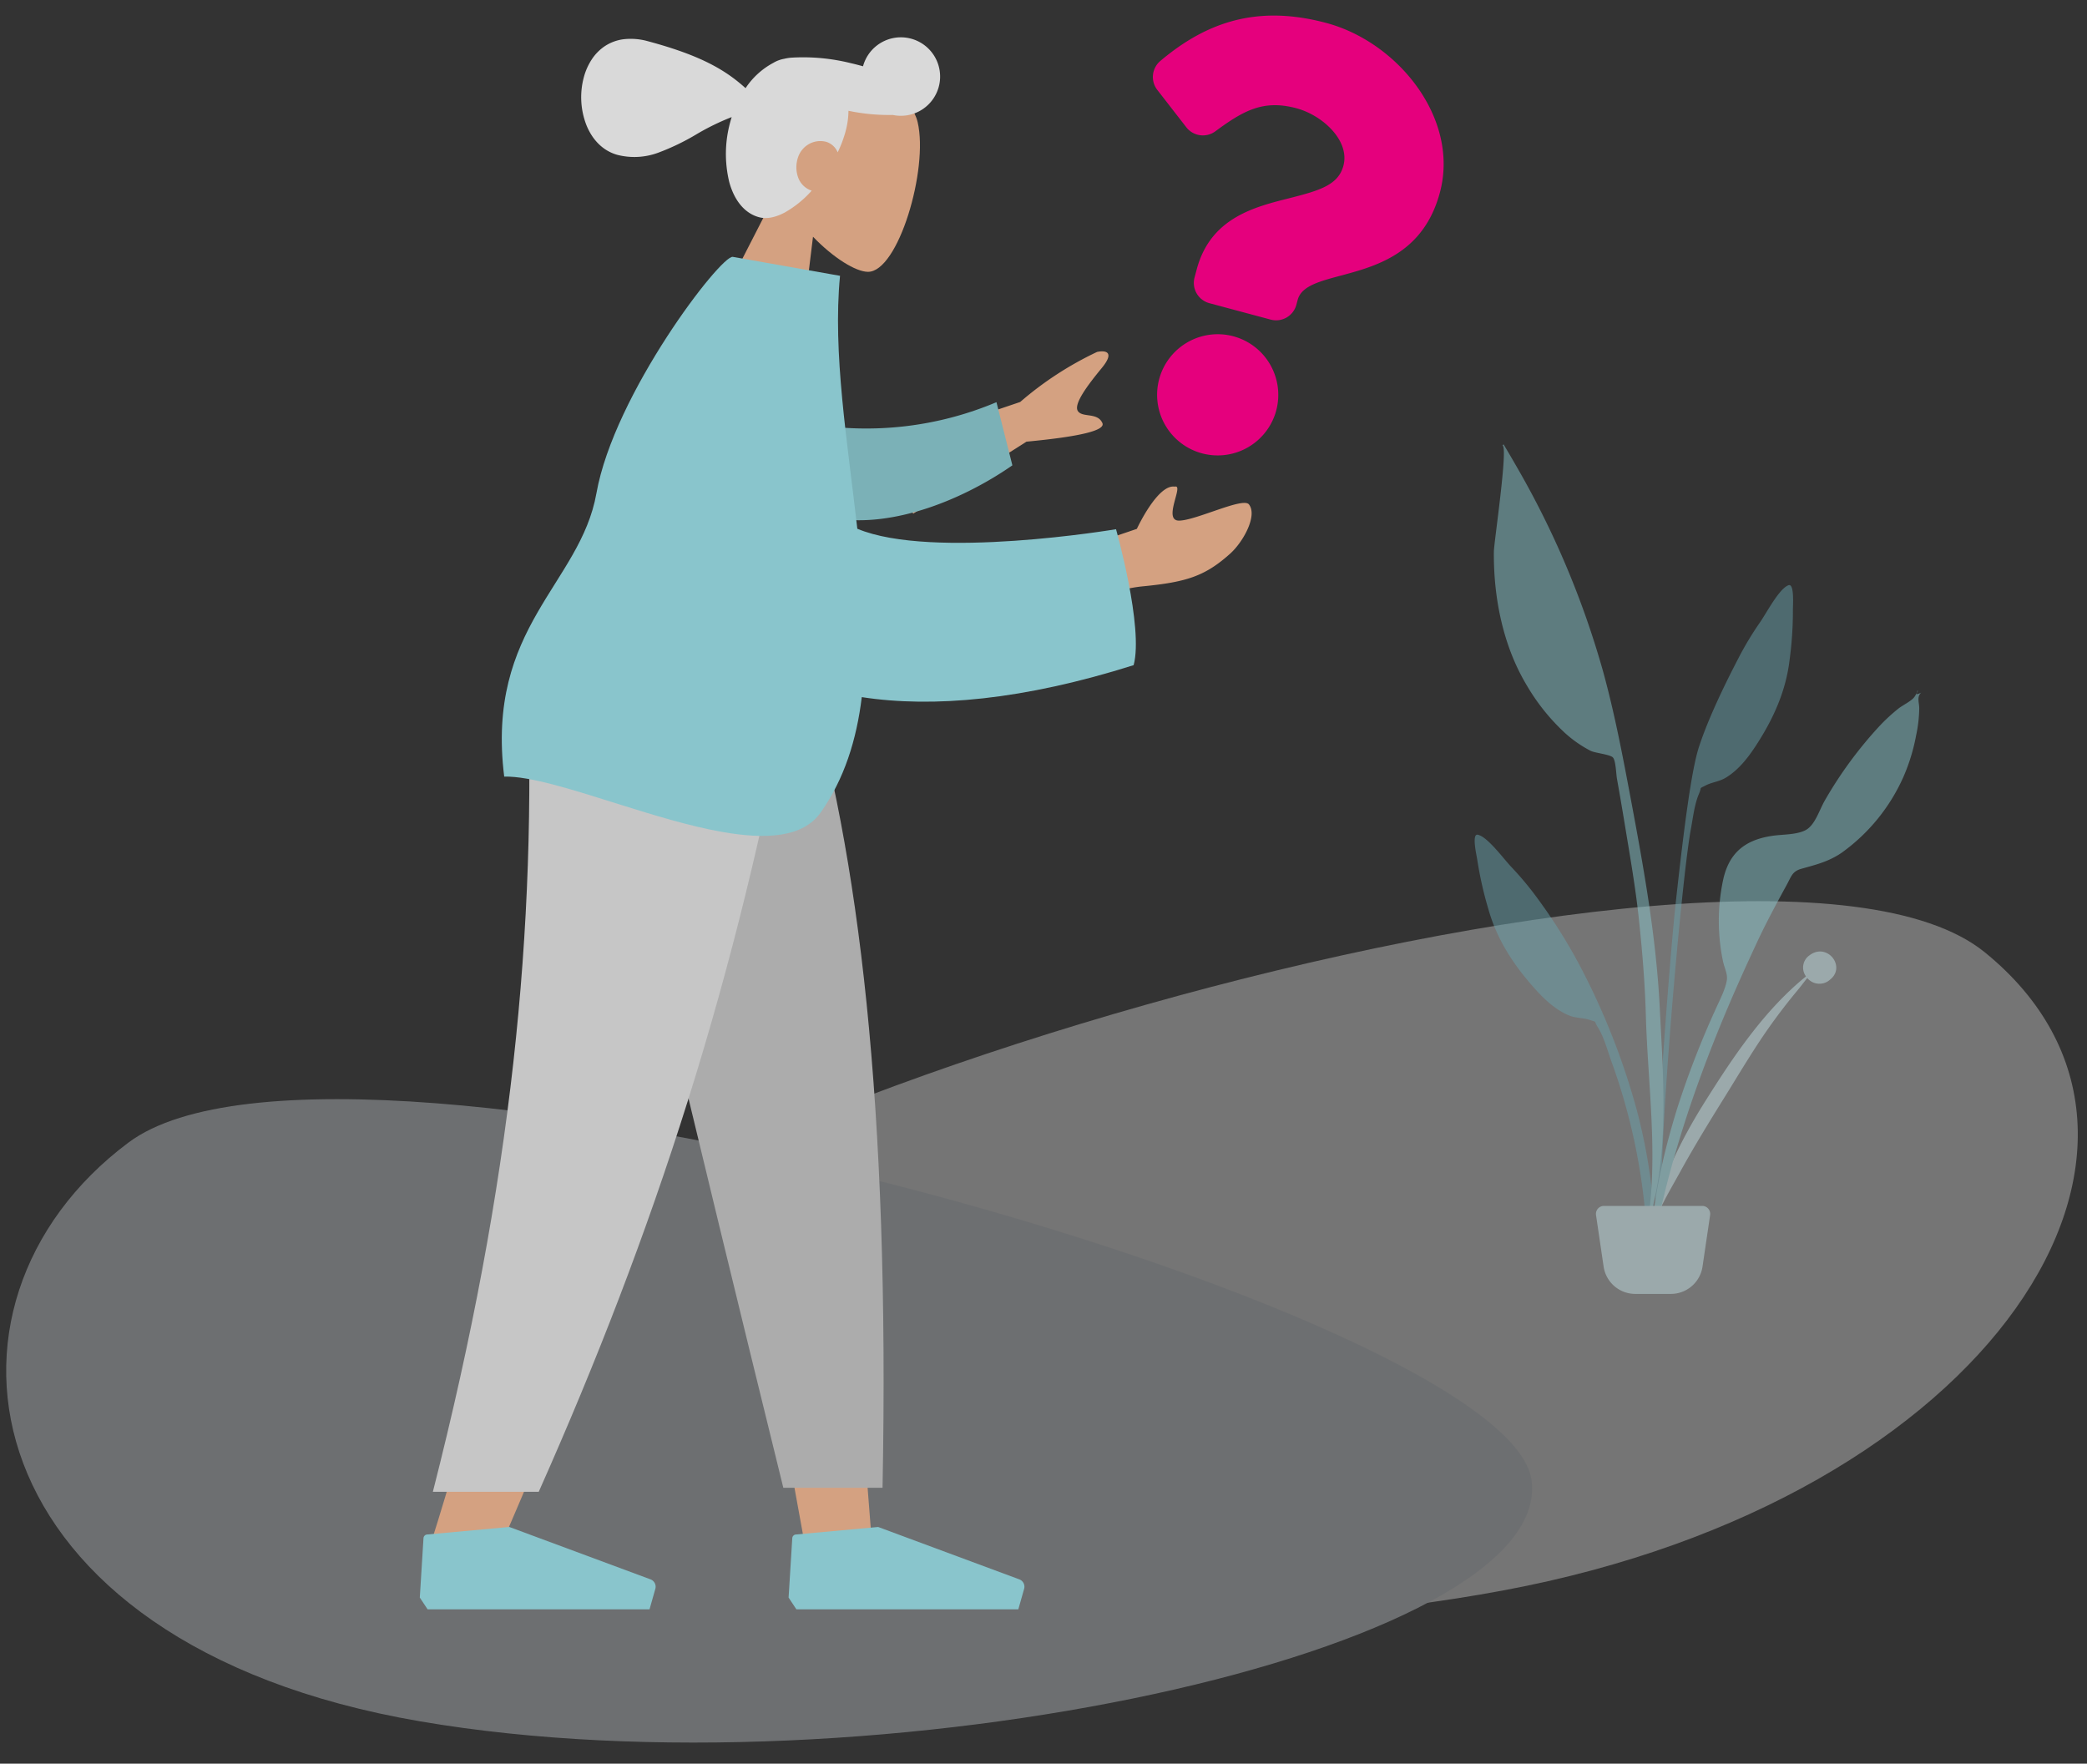 <svg xmlns="http://www.w3.org/2000/svg" xmlns:xlink="http://www.w3.org/1999/xlink" width="555" height="469" viewBox="0 0 555 469"><rect x="0" y="0" width="555" height="469" fill="#333333" stroke="none"/><defs><clipPath id="b"><rect width="555" height="469"/></clipPath></defs><g id="a" clip-path="url(#b)"><g transform="translate(1.644 239.646)" opacity="0.346"><path d="M-472.813,119.412C-466.56,66.04-131.048-36.974-68.762,13.579S-66.356,159.006-196.886,183.3-479.066,172.784-472.813,119.412Z" transform="translate(594.923 0)" fill="#f2f2f2"/><path d="M405.656,101.445C399.882,56.1,90.048-31.411,32.529,11.536s-42.96,133.28,77.579,153.919S411.431,146.786,405.656,101.445Z" transform="translate(0 52.645)" fill="#dde3e9"/></g><g transform="translate(24 -33)"><g transform="matrix(0.966, 0.259, -0.259, 0.966, 139.659, 22.209)"><g transform="translate(49.037 11.472)"><path d="M0,76.131,8.62,35.969C3.813,30.328.559,23.415,1.1,15.67,2.67-6.648,33.75-1.739,39.8,9.526s5.328,39.837-2.486,41.85c-3.116.8-9.755-1.164-16.511-5.234L25.04,76.131Z" transform="translate(0 0)" fill="#d4a181"/></g><path d="M54.634,56.316c-3.841,0-7.4-2.454-10.028-6.909A31.782,31.782,0,0,1,40.69,33.716c0-.4.008-.814.024-1.226a63.692,63.692,0,0,0-7.887,6.869,61.816,61.816,0,0,1-8.534,7.34,18.272,18.272,0,0,1-10.249,3.359c-3.881,0-7.492-2-10.168-5.622A20.475,20.475,0,0,1,0,32.514a16.361,16.361,0,0,1,.794-5.159,12.416,12.416,0,0,1,2.493-4.389,11.727,11.727,0,0,1,4.361-3.051,16.84,16.84,0,0,1,6.4-1.143C28.792,18.772,36,20.9,42.292,24.1a20.282,20.282,0,0,1,5.413-8.436A8.393,8.393,0,0,1,50.193,13.9a11.667,11.667,0,0,1,2.081-.892A52.488,52.488,0,0,1,67.6,10.433c.82-.028,1.641-.043,2.44-.043.3,0,.61,0,.909.006a10.433,10.433,0,1,1,11,10.447,52.5,52.5,0,0,1-11.671,1.983,21.831,21.831,0,0,1,.672,5.595,31.558,31.558,0,0,1-.582,5.818,4.861,4.861,0,0,0-3.592-1.909,6.162,6.162,0,0,0-4.514,1.92,6.364,6.364,0,0,0-1.746,4.337,8.043,8.043,0,0,0,1.612,5.087,5.744,5.744,0,0,0,4.2,2.2,28,28,0,0,1-5.4,7.456C58.8,55.311,56.685,56.316,54.634,56.316Z" fill="#d9d9d9"/></g><g transform="translate(87.64 211.707)"><path d="M0,0,38.218,131.641l17.976,98.838H74.237L56.226,0Z" transform="translate(45.907 0)" fill="#d4a181"/><path d="M26.056,0c2.667,68.387,1.615,105.687,1.018,111.9S23.089,159.725,0,232.564H18.766C49.344,162.688,60.018,121.075,63.525,111.9S77.39,65.424,92.512,0Z" transform="translate(2.675)" fill="#d4a181"/><path d="M0,0Q14.912,67.947,51.582,216.921H77.971C79.92,114.983,71.628,47.89,57.27,0Z" transform="translate(45.086 0)" fill="#acacac"/><path d="M25.123,0C27.735,68.387,20.966,135.76,0,217.986H28.156C58.79,149.152,80.746,82.11,95.752,0Z" transform="translate(3.475)" fill="#c6c6c6"/><g transform="translate(0 207.535)"><path d="M0,18.772.98,2.978A1.043,1.043,0,0,1,1.926,2L23.815,0,61.354,13.93a2.086,2.086,0,0,1,1.281,2.524L61.09,21.9H2.071Z" transform="translate(0 19.815)" fill="#89c5cc"/></g><g transform="translate(98.073 227.35)"><path d="M0,18.772.98,2.978A1.043,1.043,0,0,1,1.926,2L23.815,0,61.354,13.93a2.086,2.086,0,0,1,1.281,2.524L61.09,21.9H2.071Z" fill="#89c5cc"/></g></g><g transform="matrix(0.985, 0.174, -0.174, 0.985, 132.261, 94.485)"><path d="M56.717,53.659l15.908-8.736s3.348-12.734,8-12.814c1.2-.559.743,1.887.571,4.332-.17,2.408-.062,4.817,2.181,4.356,4.52-.93,15.554-9.133,17.455-7.468,2.812,2.465.305,10.03-2.65,13.793-5.523,7.034-10.1,9.44-21.4,12.589-8.863,2.47-19.166,9.9-19.166,9.9ZM0,36.931,36.213,17.1A89.574,89.574,0,0,1,54.014.45C55.8-.295,58.923-.746,56,4.436S50.243,15.2,51.73,16.8c.654.7,1.736.664,2.9.626,1.479-.047,3.083-.095,4.078,1.393q1.776,2.652-19.018,8.381L13.373,51.278Z" transform="translate(84.942 7.601)" fill="#d4a181"/><path d="M5.744,6.638A89.01,89.01,0,0,0,55.036,0l4.529,16.714C45.337,26.968,26.46,34.251,11.41,31.432-.45,29.211-4.257,13.843,5.744,6.638Z" transform="translate(60.594 34.458) rotate(-9)" fill="#7bb1b7"/><path d="M34.869,148.591c-12.739-1.655-24.592-3.31-31.479-1.954C-8.418,108.305,14.413,92.728,14.431,68.2,14.451,41.343,36.027,0,39.2,0H68.151c1.6,20.5,9.629,43.1,16.225,65.42,21.038,4.774,67.755-11.843,67.755-11.843s11.794,24.388,10.9,34.773c-27.194,14.2-50.5,20.529-69.7,20.946.61,11.388-.777,22.225-5.435,32.125-3.486,7.408-13.128,9.623-24.9,9.623C54.248,151.044,44.314,149.817,34.869,148.591Z" transform="translate(0)" fill="#89c5cc"/></g></g><path d="M66.639,0C48.07,0,36.044,7.608,26.6,21.175a5.589,5.589,0,0,0,1.2,7.648l10.035,7.609a5.583,5.583,0,0,0,7.736-.965c5.827-7.3,10.15-11.5,19.252-11.5,7.157,0,16.009,4.606,16.009,11.546,0,5.246-4.331,7.941-11.4,11.9-8.24,4.62-19.145,10.37-19.145,24.753v2.277a5.583,5.583,0,0,0,5.583,5.583H72.737a5.583,5.583,0,0,0,5.583-5.583V73.1c0-9.971,29.141-10.386,29.141-37.367C107.462,15.413,86.385,0,66.639,0ZM64.308,86.878a16.114,16.114,0,1,0,16.115,16.114A16.133,16.133,0,0,0,64.308,86.878Z" transform="translate(288.364 -11.136) rotate(15)" fill="#e5007d"/><g transform="translate(392.164 118.142)" opacity="0.5"><path d="M27.752,9.976C29.54,7.426,32.858.951,35.375.04,37-.547,36.524,5.523,36.544,6.68a97.019,97.019,0,0,1-.9,13.367c-.97,8.008-4.141,15.14-8.491,21.955-2.238,3.507-4.864,7.057-8.5,9.245-1.674,1.008-3.688,1.176-5.341,2.045-1.925,1.011-.877.194-1.744,2.2-1.2,2.785-1.59,6.378-2.148,9.35C6.864,78.485.667,150.6,1.742,164.48c.1,1.23-1.62,1.524-1.705.023-.455-7.962,3.483-63.1,5.469-81.127s4-33.96,6.013-40.2c2.446-7.568,6.862-16.669,10.539-23.727A83.923,83.923,0,0,1,27.752,9.976Z" transform="translate(48.081 37.444)" fill="#69a1ac"/><path d="M42.726.969C47.379-2.447,52.415,4,48.2,7.417a4.217,4.217,0,0,1-6.131-.357c-.889,1.084-1.722,2.217-2.521,3.175-2.437,2.917-4.74,5.9-6.941,8.961-4.572,6.35-8.491,13.058-12.588,19.644-4.043,6.5-8.054,13.033-11.719,19.7C5.2,64.182,1.063,70.825,0,77.015c1.613-13.128,7.732-25.747,15.019-37.32C22.247,28.216,30.542,15.681,41.733,6.622A3.964,3.964,0,0,1,42.726.969Z" transform="translate(46.379 134.883)" fill="#c1dee2"/><path d="M.814.013c2.6.509,6.858,6.4,9,8.643a84.056,84.056,0,0,1,7.046,8.488A143.553,143.553,0,0,1,29.331,37.478,189,189,0,0,1,43.2,73.576a148.912,148.912,0,0,1,4.209,23.678c.15,1.5,1.722,13.058-.543,13.369-2.037.281-1.408-8.777-1.506-10.008a160.006,160.006,0,0,0-9.067-40.523c-1.008-2.854-1.945-6.349-3.557-8.917-1.161-1.85-.008-1.2-2.049-1.9-1.752-.6-3.749-.454-5.543-1.191-3.9-1.6-7.019-4.7-9.755-7.823-5.317-6.066-9.53-12.629-11.726-20.4A98.227,98.227,0,0,1,.706,6.766C.545,5.618-.863-.315.814.013Z" transform="translate(0 103.821)" fill="#69a1ac"/><path d="M5.983,5.836A235.95,235.95,0,0,1,29.054,60.453c3.153,11.466,5.358,23.232,7.549,34.912,3.392,18.086,6.6,36.171,7.514,54.578.918,18.514,2.734,39.868-3.328,57.7,3.028-18.1.145-37.375-.365-55.591-.244-8.7-.951-17.308-1.878-25.953-.9-8.387-2.37-16.733-3.739-25.054q-1-6.078-2.08-12.143c-.213-1.207-.3-4.787-1.068-5.611s-4.7-1.168-5.934-1.777a31.86,31.86,0,0,1-6.89-4.808A55.039,55.039,0,0,1,8.7,64.026C2.4,53.512-.123,40.682,0,28.506.029,26.142,3.831.685,2.3.334Q2.442.173,2.565,0,4.3,2.9,5.983,5.836Z" transform="translate(5.106)" fill="#89c5cc"/><path d="M70.142,1.654c.151-.218,1.136-1.736.64-1.639,1.01-.2-1.389,1.674,1.127.526-1.195,1.128-.505,2.594-.489,4.113a36.828,36.828,0,0,1-.851,7.323,50.218,50.218,0,0,1-3.413,11.068,49.6,49.6,0,0,1-16.3,20c-3.441,2.386-6.814,3.2-10.739,4.3-2.479.694-2.676,1.976-3.992,4.382-2.74,5.011-5.431,10-7.847,15.183C25.392,73.1,22.592,79.287,19.95,85.581c-8.9,21.2-16.144,43.165-19.948,65.9-.093-13.4,3.006-27.191,6.914-39.959A238.492,238.492,0,0,1,17.424,84.372c.958-2.15,2.41-4.917,2.817-7.291.285-1.663-.586-3.263-.985-5.016a52.484,52.484,0,0,1-.078-21.329C20.683,43.171,25.036,39.66,32.4,38.589c2.693-.392,6.116-.248,8.585-1.4,2.69-1.25,3.8-5.361,5.33-8a108.785,108.785,0,0,1,14.6-19.856A47.351,47.351,0,0,1,65.9,4.744C67.021,3.852,69.381,2.753,70.142,1.654Z" transform="translate(46.805 65.527)" fill="#89c5cc"/><path d="M.814,2.438A2.127,2.127,0,0,1,2.918,0H29.051a2.127,2.127,0,0,1,2.1,2.438l-2.02,13.7A8.51,8.51,0,0,1,20.717,23.4H11.252a8.51,8.51,0,0,1-8.419-7.268Z" transform="translate(31.458 202.537)" fill="#c1dee2"/></g></g></svg>